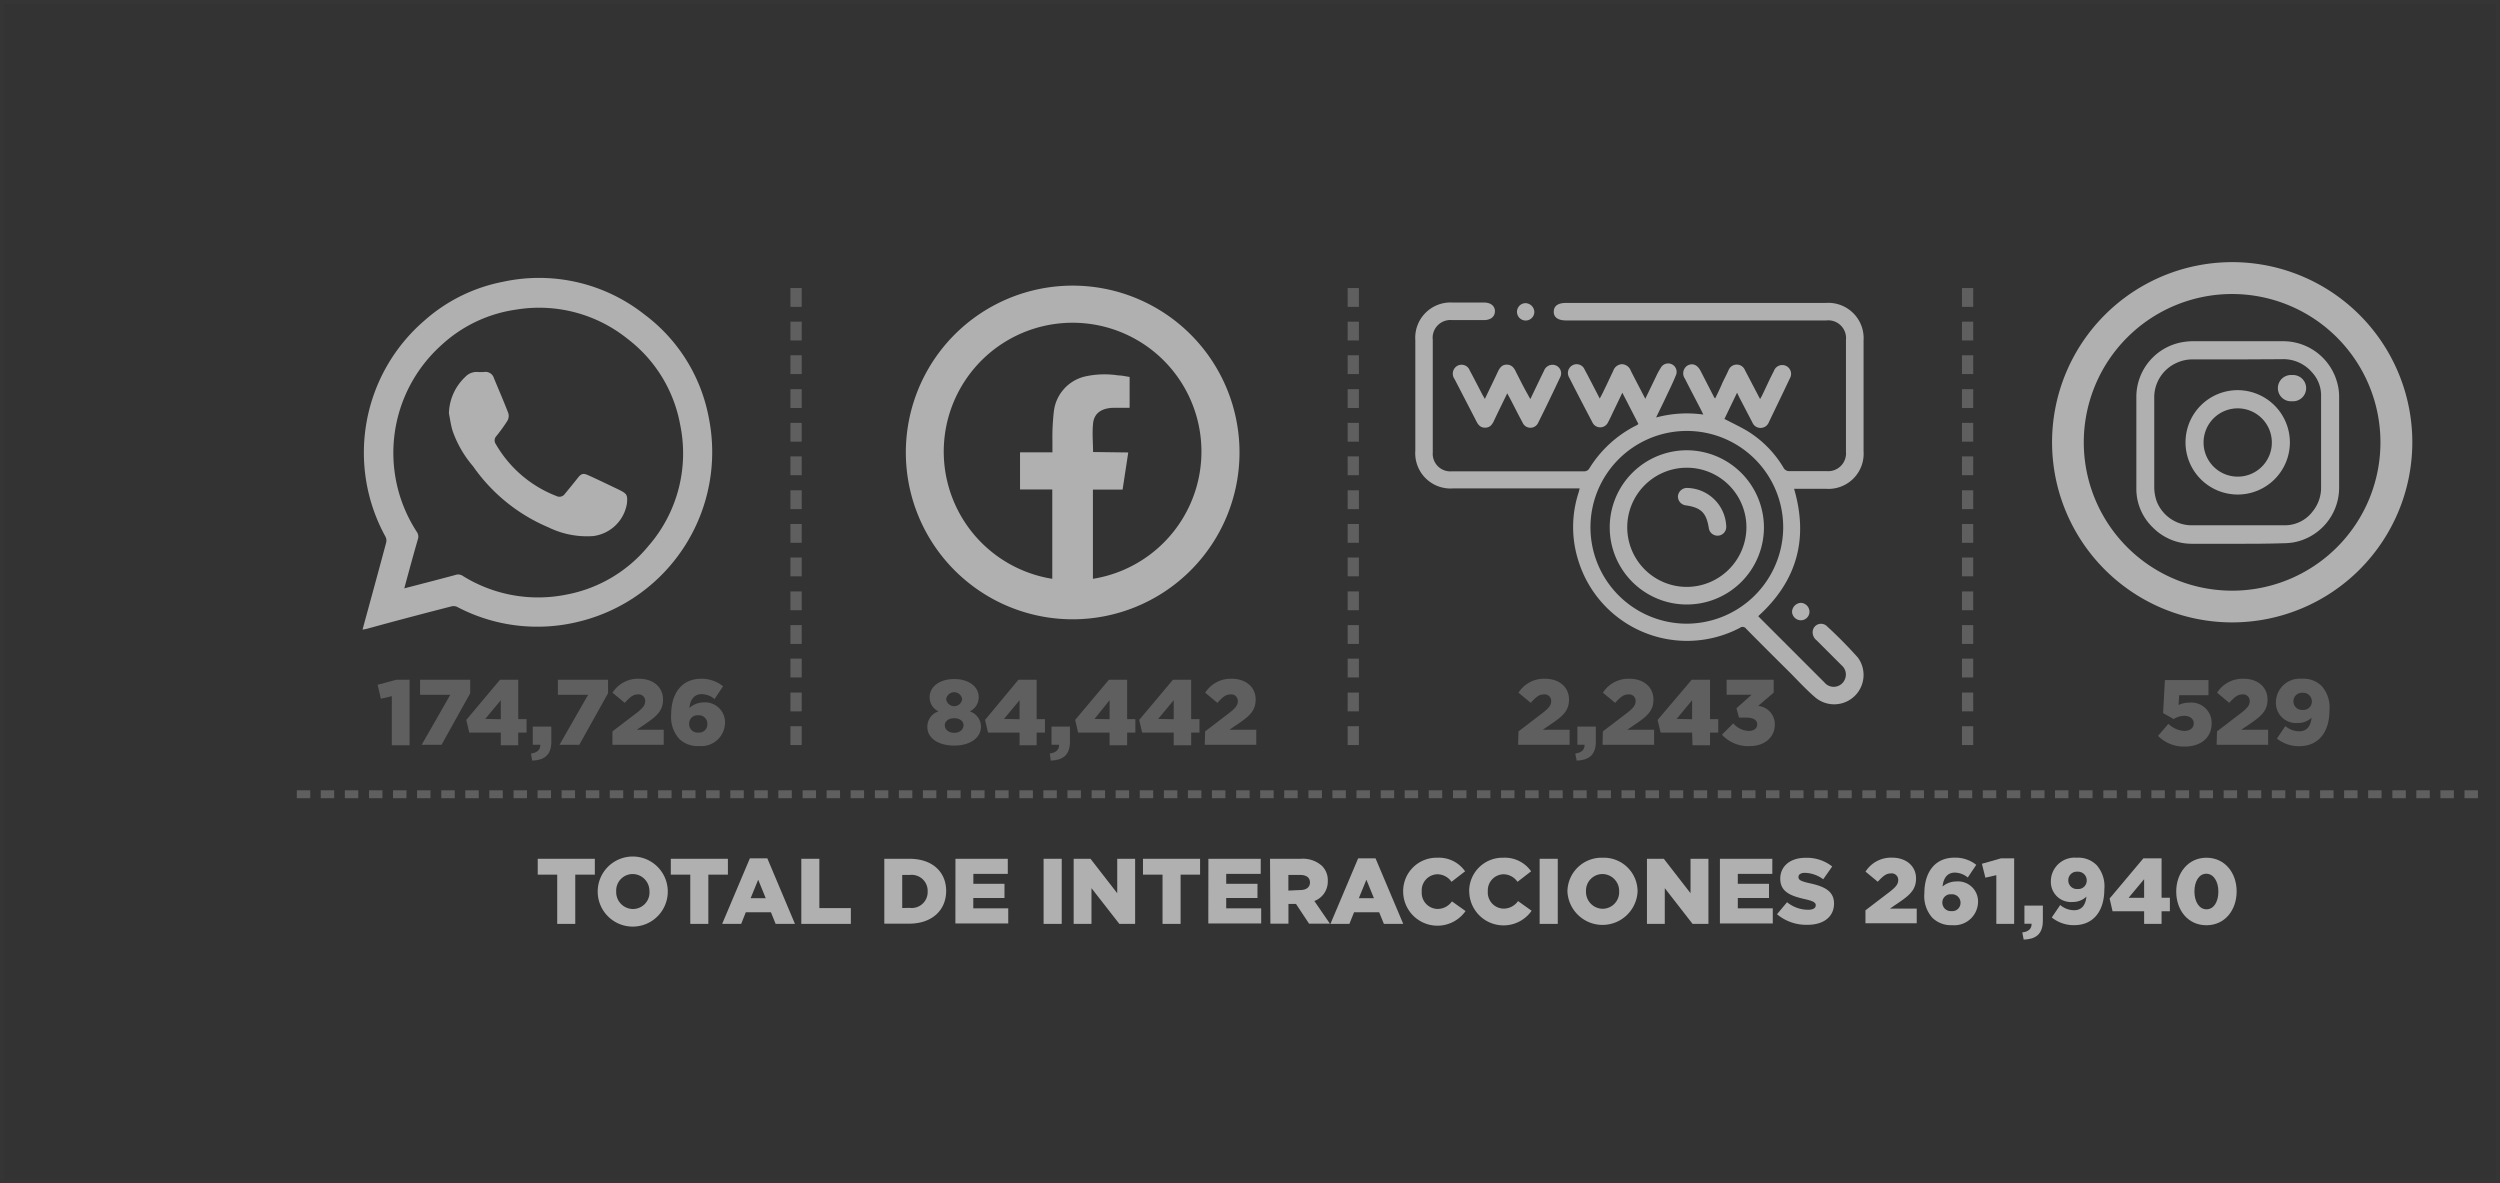 <svg xmlns="http://www.w3.org/2000/svg" viewBox="0 0 331.02 156.7"><rect x="0" y="0" width="331.02" height="156.7" fill="#333333" stroke="none"/><defs><style>.cls-1{fill:#b0b0b1;}.cls-2{fill:#605f5f;}.cls-3{fill:none;stroke:#fff;stroke-miterlimit:10;stroke-width:0.5px;opacity:0.01;}</style></defs><g id="Capa_2" data-name="Capa 2"><g id="Capa_1-2" data-name="Capa 1"><g id="lX4tce"><path class="cls-1" d="M48,83.37c1.07-3.91,2.11-7.71,3.13-11.52a1.13,1.13,0,0,0-.08-.77A23.08,23.08,0,0,1,56.25,42.4a21.94,21.94,0,0,1,10.4-5.1,22.51,22.51,0,0,1,18.68,4.34,22.12,22.12,0,0,1,8.51,13.62,23.1,23.1,0,0,1-17,27,22.82,22.82,0,0,1-16.31-1.9,1.12,1.12,0,0,0-.72-.08q-5.67,1.45-11.32,3Zm5.54-5.47c2.31-.6,4.54-1.17,6.76-1.77a1.09,1.09,0,0,1,1,.14,18.87,18.87,0,0,0,13.69,2.46A18.42,18.42,0,0,0,85.85,72.3a18.66,18.66,0,0,0,4.21-16.06,18.42,18.42,0,0,0-7-11.4A18.69,18.69,0,0,0,68.31,41a18.35,18.35,0,0,0-9.89,4.72,19.17,19.17,0,0,0-3.24,24.69,1.1,1.1,0,0,1,.15,1C54.72,73.5,54.14,75.66,53.53,77.9Z"/><path class="cls-1" d="M59.44,54.72a6.86,6.86,0,0,1,2.16-4.81,2.07,2.07,0,0,1,1.61-.66,5.64,5.64,0,0,0,.92,0,1.16,1.16,0,0,1,1.27.82c.64,1.55,1.31,3.09,1.91,4.65a1.28,1.28,0,0,1-.13,1,20.84,20.84,0,0,1-1.44,2,.85.85,0,0,0-.08,1.1,15.83,15.83,0,0,0,8,6.85.87.87,0,0,0,1.12-.26c.58-.71,1.17-1.42,1.74-2.15.41-.52.69-.64,1.33-.35,1.28.57,2.54,1.19,3.81,1.79l.35.17c1,.51,1.11.66,1,1.81a5.18,5.18,0,0,1-4.47,4.3,11.57,11.57,0,0,1-5.91-1.15,23.1,23.1,0,0,1-10-8.1A14.54,14.54,0,0,1,59.91,57C59.69,56.25,59.59,55.48,59.44,54.72Z"/></g><rect class="cls-2" x="104.66" y="91.7" width="1.49" height="2.49"/><rect class="cls-2" x="104.66" y="96.16" width="1.49" height="2.49"/><rect class="cls-2" x="104.66" y="78.31" width="1.49" height="2.49"/><rect class="cls-2" x="104.66" y="82.77" width="1.49" height="2.49"/><rect class="cls-2" x="104.66" y="87.21" width="1.49" height="2.49"/><rect class="cls-2" x="104.66" y="64.92" width="1.49" height="2.49"/><rect class="cls-2" x="104.66" y="69.38" width="1.49" height="2.49"/><rect class="cls-2" x="104.66" y="73.82" width="1.49" height="2.49"/><rect class="cls-2" x="104.66" y="51.53" width="1.49" height="2.49"/><rect class="cls-2" x="104.66" y="55.99" width="1.49" height="2.49"/><rect class="cls-2" x="104.66" y="60.43" width="1.49" height="2.49"/><rect class="cls-2" x="104.66" y="38.14" width="1.49" height="2.49"/><rect class="cls-2" x="104.66" y="42.59" width="1.49" height="2.49"/><rect class="cls-2" x="104.66" y="47.04" width="1.49" height="2.49"/><rect class="cls-2" x="178.44" y="91.7" width="1.49" height="2.49"/><rect class="cls-2" x="178.44" y="96.16" width="1.49" height="2.49"/><rect class="cls-2" x="178.44" y="78.31" width="1.49" height="2.49"/><rect class="cls-2" x="178.44" y="82.77" width="1.49" height="2.49"/><rect class="cls-2" x="178.44" y="87.21" width="1.49" height="2.49"/><rect class="cls-2" x="178.44" y="64.92" width="1.49" height="2.49"/><rect class="cls-2" x="178.44" y="69.38" width="1.49" height="2.49"/><rect class="cls-2" x="178.44" y="73.82" width="1.49" height="2.49"/><rect class="cls-2" x="178.44" y="51.53" width="1.49" height="2.49"/><rect class="cls-2" x="178.44" y="55.99" width="1.49" height="2.49"/><rect class="cls-2" x="178.44" y="60.43" width="1.49" height="2.49"/><rect class="cls-2" x="178.44" y="38.14" width="1.49" height="2.49"/><rect class="cls-2" x="178.44" y="42.59" width="1.49" height="2.49"/><rect class="cls-2" x="178.44" y="47.04" width="1.49" height="2.49"/><rect class="cls-2" x="259.78" y="91.7" width="1.49" height="2.49"/><rect class="cls-2" x="259.78" y="96.16" width="1.49" height="2.49"/><rect class="cls-2" x="259.78" y="78.31" width="1.49" height="2.49"/><rect class="cls-2" x="259.78" y="82.77" width="1.49" height="2.49"/><rect class="cls-2" x="259.78" y="87.21" width="1.49" height="2.49"/><rect class="cls-2" x="259.78" y="64.92" width="1.49" height="2.49"/><rect class="cls-2" x="259.78" y="69.38" width="1.49" height="2.49"/><rect class="cls-2" x="259.78" y="73.82" width="1.49" height="2.49"/><rect class="cls-2" x="259.78" y="51.53" width="1.49" height="2.49"/><rect class="cls-2" x="259.78" y="55.99" width="1.49" height="2.49"/><rect class="cls-2" x="259.78" y="60.43" width="1.49" height="2.49"/><rect class="cls-2" x="259.78" y="38.14" width="1.49" height="2.49"/><rect class="cls-2" x="259.78" y="42.59" width="1.49" height="2.49"/><rect class="cls-2" x="259.78" y="47.04" width="1.49" height="2.49"/><path class="cls-2" d="M51.88,92.18l-1.45.34L50,90.67,52.5,90h1.73v8.68H51.88Z"/><path class="cls-2" d="M59.62,92h-4V90h6.64v1.79l-3.8,6.83H55.83Z"/><path class="cls-2" d="M66.31,97H62.13l-.39-1.68L66.21,90h2.41v5.22h1.1V97h-1.1v1.68H66.31Zm0-1.77V92.71l-2.06,2.48Z"/><path class="cls-2" d="M70.31,99.77c.82-.1,1.25-.49,1.23-1.16h-1v-2.4H73v2c0,1.82-1,2.45-2.54,2.5Z"/><path class="cls-2" d="M77.87,92h-4V90h6.64v1.79l-3.81,6.83H74.08Z"/><path class="cls-2" d="M81.09,96.84l3.23-2.46c.8-.63,1.11-1,1.11-1.56a.86.86,0,0,0-1-.87c-.58,0-1,.33-1.71,1.11l-1.62-1.34a4,4,0,0,1,3.51-1.85c1.89,0,3.18,1.12,3.18,2.75v0c0,1.38-.71,2.09-2,3l-1.47,1h3.56v2H81.09Z"/><path class="cls-2" d="M89.93,97.82a4.28,4.28,0,0,1-1.06-3.22v0c0-2.68,1.31-4.73,4-4.73a4.5,4.5,0,0,1,2.87,1l-1.13,1.69a2.7,2.7,0,0,0-1.71-.65c-1,0-1.51.75-1.62,1.83A2.92,2.92,0,0,1,93.15,93,2.65,2.65,0,0,1,96,95.68v0a3.14,3.14,0,0,1-3.42,3.1A3.47,3.47,0,0,1,89.93,97.82Zm3.73-2v0a1.11,1.11,0,0,0-1.21-1.11,1.09,1.09,0,0,0-1.2,1.09v0A1.12,1.12,0,0,0,92.47,97,1.09,1.09,0,0,0,93.66,95.84Z"/><path class="cls-2" d="M122.79,96.26v0a2.12,2.12,0,0,1,1.48-2.07,2.06,2.06,0,0,1-1.18-1.88v0c0-1.38,1.32-2.4,3.25-2.4s3.25,1,3.25,2.4v0a2.06,2.06,0,0,1-1.18,1.88,2.15,2.15,0,0,1,1.48,2v0c0,1.54-1.48,2.53-3.55,2.53S122.79,97.76,122.79,96.26Zm4.79-.23v0c0-.55-.51-.93-1.24-.93s-1.24.38-1.24.93v0c0,.51.44,1,1.24,1S127.58,96.54,127.58,96Zm-.18-3.45v0a1.07,1.07,0,0,0-2.12,0v0a1.07,1.07,0,0,0,2.12,0Z"/><path class="cls-2" d="M135,97h-4.18l-.39-1.68L134.85,90h2.41v5.22h1.1V97h-1.1v1.68H135Zm0-1.77V92.71l-2.06,2.48Z"/><path class="cls-2" d="M139,99.77c.82-.1,1.25-.49,1.23-1.16h-1v-2.4h2.44v2c0,1.82-1,2.45-2.54,2.5Z"/><path class="cls-2" d="M146.92,97h-4.17l-.39-1.68L146.83,90h2.41v5.22h1.09V97h-1.09v1.68h-2.32Zm0-1.77V92.71l-2,2.48Z"/><path class="cls-2" d="M155.41,97h-4.18l-.39-1.68L155.31,90h2.41v5.22h1.1V97h-1.1v1.68h-2.31Zm0-1.77V92.71l-2.06,2.48Z"/><path class="cls-2" d="M159.57,96.84l3.22-2.46c.8-.63,1.11-1,1.11-1.56a.86.86,0,0,0-1-.87c-.58,0-1,.33-1.71,1.11l-1.61-1.34a4,4,0,0,1,3.5-1.85c1.89,0,3.18,1.12,3.18,2.75v0c0,1.38-.71,2.09-2,3l-1.48,1h3.56v2h-6.82Z"/><path class="cls-2" d="M201.06,96.84l3.22-2.46c.8-.63,1.11-1,1.11-1.56a.86.86,0,0,0-1-.87c-.58,0-1,.33-1.71,1.11l-1.62-1.34a4,4,0,0,1,3.51-1.85c1.89,0,3.18,1.12,3.18,2.75v0c0,1.38-.71,2.09-2,3l-1.48,1h3.56v2h-6.82Z"/><path class="cls-2" d="M208.58,99.77c.82-.1,1.25-.49,1.23-1.16h-.95v-2.4h2.44v2c0,1.82-1,2.45-2.54,2.5Z"/><path class="cls-2" d="M212.23,96.84l3.23-2.46c.8-.63,1.11-1,1.11-1.56a.86.86,0,0,0-1-.87c-.58,0-1,.33-1.71,1.11l-1.62-1.34a4,4,0,0,1,3.51-1.85c1.89,0,3.18,1.12,3.18,2.75v0c0,1.38-.71,2.09-2,3l-1.47,1h3.56v2h-6.83Z"/><path class="cls-2" d="M224.05,97h-4.17l-.4-1.68L224,90h2.42v5.22h1.09V97h-1.09v1.68h-2.32Zm0-1.77V92.71L222,95.19Z"/><path class="cls-2" d="M228,97.28l1.5-1.5a2.82,2.82,0,0,0,2.06,1c.67,0,1.11-.34,1.11-.87v0c0-.56-.51-.89-1.41-.89h-1l-.34-1.24,2-1.79h-3.3V90h6.23v1.71l-2.06,1.76A2.43,2.43,0,0,1,235,95.92v0c0,1.75-1.4,2.87-3.32,2.87A4.69,4.69,0,0,1,228,97.28Z"/><path class="cls-2" d="M285.74,97.44l1.37-1.6a3.29,3.29,0,0,0,2.09.94c.79,0,1.27-.4,1.27-1v0c0-.61-.52-1-1.27-1a2.59,2.59,0,0,0-1.38.43l-1.41-.79.24-4.37h5.77v2h-3.88l-.08,1.3a3.13,3.13,0,0,1,1.38-.31,2.69,2.69,0,0,1,3,2.74v0c0,1.92-1.47,3.07-3.56,3.07A4.83,4.83,0,0,1,285.74,97.44Z"/><path class="cls-2" d="M293.55,96.84l3.22-2.46c.8-.63,1.11-1,1.11-1.56a.86.86,0,0,0-1-.87c-.58,0-1,.33-1.71,1.11l-1.61-1.34a4,4,0,0,1,3.51-1.85c1.88,0,3.17,1.12,3.17,2.75v0c0,1.38-.71,2.09-2,3l-1.48,1h3.56v2h-6.82Z"/><path class="cls-2" d="M301.48,97.79l1.12-1.65a2.85,2.85,0,0,0,1.84.69c1,0,1.52-.69,1.63-1.8a2.59,2.59,0,0,1-1.82.7,2.66,2.66,0,0,1-2.9-2.72v0a3.16,3.16,0,0,1,3.44-3.14,3.41,3.41,0,0,1,2.65,1,4.3,4.3,0,0,1,1,3.19v0c0,2.82-1.4,4.74-4,4.74A4.65,4.65,0,0,1,301.48,97.79Zm4.63-4.89v0a1.15,1.15,0,0,0-1.24-1.17,1.12,1.12,0,0,0-1.2,1.16v0A1.13,1.13,0,0,0,304.9,94,1.11,1.11,0,0,0,306.11,92.9Z"/><g id="Zffo8h"><path class="cls-1" d="M142,82a22.09,22.09,0,1,1,22.12-21.9A22.1,22.1,0,0,1,142,82Zm7.39-22.09-.75,4.92h-3.93V76.64a17.06,17.06,0,1,0-5.38,0V64.81h-4.27V59.89h4.29c0-.5,0-1,0-1.42a30.12,30.12,0,0,1,.19-4,5.39,5.39,0,0,1,4.21-4.64,11.9,11.9,0,0,1,4.33-.12c.5,0,1,.13,1.49.2V54l-.31,0c-.65,0-1.29,0-1.94,0-1.52.07-2.46.75-2.59,2.08s0,2.49,0,3.77Z"/></g><g id="Cl4BRu"><path class="cls-1" d="M216.94,56.14,214.81,52c-.43.91-.83,1.73-1.23,2.56-.21.45-.42.91-.66,1.35a1.14,1.14,0,0,1-2.08,0c-1.05-2-2.06-3.93-3.06-5.91a1.16,1.16,0,0,1,.44-1.64,1.14,1.14,0,0,1,1.6.58c.67,1.24,1.31,2.5,2,3.83l.28-.52c.5-1,1-2.09,1.5-3.13a1.28,1.28,0,0,1,1.17-.9,1.31,1.31,0,0,1,1.17.89c.61,1.2,1.24,2.39,1.91,3.69l1.45-3a8.36,8.36,0,0,1,.58-1.06,1.11,1.11,0,0,1,2,1c-.4,1-.87,1.93-1.32,2.89s-.82,1.69-1.28,2.65a15.69,15.69,0,0,1,6.25-.39c-.14-.3-.24-.5-.34-.7-.7-1.35-1.41-2.7-2.1-4.06a1.22,1.22,0,0,1,.4-1.76c.64-.31,1.25-.06,1.66.7L227,52.67l.11.07c.35-.72.7-1.44,1-2.16.26-.52.51-1,.76-1.56a1.17,1.17,0,0,1,2.18,0l2,3.82c.11-.21.2-.34.27-.49.52-1.08,1-2.16,1.56-3.23a1.17,1.17,0,1,1,2.1,1c-.91,1.94-1.85,3.86-2.77,5.79a1.18,1.18,0,0,1-1.08.75,1.16,1.16,0,0,1-1.1-.72l-1.71-3.28L230,52l-1.67,3.47c1,.52,2,1,2.89,1.51a14.25,14.25,0,0,1,4.91,4.91.86.86,0,0,0,.86.49c1.63,0,3.25,0,4.88,0a2.36,2.36,0,0,0,2.55-2.57q0-7.4,0-14.78a2.36,2.36,0,0,0-2.63-2.6H207.38c-1.09,0-1.67-.42-1.65-1.18s.58-1.14,1.63-1.14h34.39a4.68,4.68,0,0,1,5,5V59.72a4.66,4.66,0,0,1-5,5h-4.2c1.94,6.63.37,12.22-4.73,16.85,0,.06.1.14.16.2l8.57,8.57a1.6,1.6,0,0,0,2.8-.61,1.58,1.58,0,0,0-.5-1.63l-3.32-3.32a1.33,1.33,0,0,1-.49-1.34,1.11,1.11,0,0,1,1.8-.58A58.7,58.7,0,0,1,246,87.07a3.89,3.89,0,0,1-5.66,5.26c-1.17-1-2.25-2.18-3.35-3.29-1.94-1.92-3.87-3.84-5.78-5.78a.57.57,0,0,0-.83-.13A15.06,15.06,0,0,1,209,74.28a14.7,14.7,0,0,1,0-9c.06-.18.1-.37.16-.61H192.4a4.67,4.67,0,0,1-5-5c0-4.87,0-9.74,0-14.61a4.67,4.67,0,0,1,4.95-5h4.18c.87,0,1.43.48,1.41,1.18s-.56,1.13-1.41,1.14h-4.29A2.35,2.35,0,0,0,189.71,45q0,7.45,0,14.9a2.33,2.33,0,0,0,2.49,2.51h17.57a.83.83,0,0,0,.61-.29,15.42,15.42,0,0,1,6.36-5.83A1.82,1.82,0,0,0,216.94,56.14Zm19.17,13.71a12.76,12.76,0,1,0-12.78,12.73A12.81,12.81,0,0,0,236.11,69.85Z"/><path class="cls-1" d="M196.61,52.82c.59-1.24,1.15-2.38,1.69-3.54.25-.53.54-1,1.2-1s1,.44,1.24,1c.52,1,1,2,1.58,3,.08.17.18.33.31.56.63-1.3,1.21-2.53,1.81-3.75a1.2,1.2,0,0,1,1.34-.77,1.13,1.13,0,0,1,.8,1.63c-.94,2-1.9,4-2.9,6a1.13,1.13,0,0,1-2.08,0c-.58-1.07-1.12-2.16-1.68-3.23l-.35-.64c-.57,1.17-1.1,2.25-1.62,3.34-.27.58-.51,1.2-1.3,1.21s-1.05-.61-1.34-1.19l-2.71-5.24a1.21,1.21,0,0,1,.13-1.59,1.15,1.15,0,0,1,1.87.43c.58,1.07,1.13,2.15,1.69,3.23Z"/><path class="cls-1" d="M238.45,82.13A1.18,1.18,0,0,1,237.28,81a1.24,1.24,0,0,1,1.18-1.18A1.2,1.2,0,0,1,239.59,81,1.14,1.14,0,0,1,238.45,82.13Z"/><path class="cls-1" d="M203.16,41.29A1.15,1.15,0,1,1,202,40.14,1.21,1.21,0,0,1,203.16,41.29Z"/><path class="cls-1" d="M233.56,69.86a10.21,10.21,0,1,1-10.18-10.24A10.24,10.24,0,0,1,233.56,69.86Zm-2.32,0a7.89,7.89,0,1,0-7.92,7.85A7.92,7.92,0,0,0,231.24,69.86Z"/><path class="cls-1" d="M228.57,69.75a1.16,1.16,0,0,1-2.31.17c-.32-2-1-2.7-3-3a1.19,1.19,0,0,1-1.09-1.21,1.2,1.2,0,0,1,1.27-1.1A5.29,5.29,0,0,1,228.57,69.75Z"/></g><g id="Q1iFXI"><path class="cls-1" d="M296.28,72c-2,0-4,0-6,0a7.24,7.24,0,0,1-5.24-2.17,7.09,7.09,0,0,1-2.17-5.13c0-4.06,0-8.12,0-12.19A7.36,7.36,0,0,1,289,45.3a8.18,8.18,0,0,1,1.4-.12h11.85a7.41,7.41,0,0,1,7.12,5.17,7,7,0,0,1,.35,2.21c0,4,0,8,0,12a7.37,7.37,0,0,1-6,7.25,8.54,8.54,0,0,1-1.43.12C300.24,72,298.26,72,296.28,72Zm0-24.41h-5.81a5,5,0,0,0-2.23.44,5,5,0,0,0-3,4.75q0,5.82,0,11.64a5.72,5.72,0,0,0,.34,2A5,5,0,0,0,290,69.55c1.22,0,2.44,0,3.66,0,3,0,6,0,9,0a4.61,4.61,0,0,0,3.57-1.85,5,5,0,0,0,1.1-3.3c0-2,0-3.89,0-5.83,0-2.12,0-4.24,0-6.36a4.49,4.49,0,0,0-1.2-2.91,5,5,0,0,0-4-1.74Z"/><path class="cls-1" d="M303.2,58.58a6.91,6.91,0,1,1-6.9-6.92A6.93,6.93,0,0,1,303.2,58.58Zm-2.39,0a4.52,4.52,0,1,0-4.5,4.53A4.51,4.51,0,0,0,300.81,58.56Z"/><path class="cls-1" d="M303.48,53.13a1.74,1.74,0,1,1,0-3.47,1.74,1.74,0,1,1,0,3.47Z"/></g><path class="cls-1" d="M295.56,82.41a23.85,23.85,0,1,1,23.85-23.84A23.86,23.86,0,0,1,295.56,82.41Zm0-43.48a19.64,19.64,0,1,0,19.63,19.64A19.65,19.65,0,0,0,295.56,38.93Z"/><rect class="cls-2" x="45.66" y="104.64" width="1.78" height="1.05"/><rect class="cls-2" x="42.47" y="104.64" width="1.78" height="1.05"/><rect class="cls-2" x="39.3" y="104.64" width="1.78" height="1.05"/><rect class="cls-2" x="55.22" y="104.64" width="1.78" height="1.05"/><rect class="cls-2" x="52.04" y="104.64" width="1.78" height="1.05"/><rect class="cls-2" x="48.86" y="104.64" width="1.78" height="1.05"/><rect class="cls-2" x="64.79" y="104.64" width="1.78" height="1.05"/><rect class="cls-2" x="61.61" y="104.64" width="1.78" height="1.05"/><rect class="cls-2" x="58.43" y="104.64" width="1.78" height="1.05"/><rect class="cls-2" x="74.36" y="104.64" width="1.78" height="1.05"/><rect class="cls-2" x="71.18" y="104.64" width="1.78" height="1.05"/><rect class="cls-2" x="68" y="104.64" width="1.78" height="1.05"/><rect class="cls-2" x="83.93" y="104.64" width="1.78" height="1.05"/><rect class="cls-2" x="80.74" y="104.64" width="1.78" height="1.05"/><rect class="cls-2" x="77.57" y="104.64" width="1.78" height="1.05"/><rect class="cls-2" x="93.5" y="104.64" width="1.78" height="1.05"/><rect class="cls-2" x="90.31" y="104.64" width="1.78" height="1.05"/><rect class="cls-2" x="87.14" y="104.64" width="1.78" height="1.05"/><rect class="cls-2" x="103.06" y="104.64" width="1.78" height="1.05"/><rect class="cls-2" x="99.88" y="104.64" width="1.78" height="1.05"/><rect class="cls-2" x="96.7" y="104.64" width="1.78" height="1.05"/><rect class="cls-2" x="112.63" y="104.64" width="1.78" height="1.05"/><rect class="cls-2" x="109.45" y="104.64" width="1.78" height="1.05"/><rect class="cls-2" x="106.27" y="104.64" width="1.78" height="1.05"/><rect class="cls-2" x="122.2" y="104.64" width="1.78" height="1.05"/><rect class="cls-2" x="119.02" y="104.64" width="1.78" height="1.05"/><rect class="cls-2" x="115.84" y="104.64" width="1.78" height="1.05"/><rect class="cls-2" x="131.77" y="104.64" width="1.78" height="1.05"/><rect class="cls-2" x="128.58" y="104.64" width="1.78" height="1.05"/><rect class="cls-2" x="125.41" y="104.64" width="1.78" height="1.05"/><rect class="cls-2" x="141.34" y="104.64" width="1.78" height="1.05"/><rect class="cls-2" x="138.15" y="104.64" width="1.78" height="1.05"/><rect class="cls-2" x="134.98" y="104.64" width="1.78" height="1.05"/><rect class="cls-2" x="150.91" y="104.64" width="1.78" height="1.05"/><rect class="cls-2" x="147.72" y="104.64" width="1.78" height="1.05"/><rect class="cls-2" x="144.54" y="104.64" width="1.78" height="1.05"/><rect class="cls-2" x="160.47" y="104.64" width="1.78" height="1.05"/><rect class="cls-2" x="157.29" y="104.64" width="1.78" height="1.05"/><rect class="cls-2" x="154.11" y="104.64" width="1.78" height="1.05"/><rect class="cls-2" x="170.04" y="104.64" width="1.78" height="1.05"/><rect class="cls-2" x="166.86" y="104.64" width="1.78" height="1.05"/><rect class="cls-2" x="163.68" y="104.64" width="1.78" height="1.05"/><rect class="cls-2" x="179.61" y="104.64" width="1.78" height="1.05"/><rect class="cls-2" x="176.42" y="104.64" width="1.78" height="1.05"/><rect class="cls-2" x="173.25" y="104.64" width="1.78" height="1.05"/><rect class="cls-2" x="189.18" y="104.64" width="1.78" height="1.05"/><rect class="cls-2" x="185.99" y="104.64" width="1.78" height="1.05"/><rect class="cls-2" x="182.82" y="104.64" width="1.78" height="1.05"/><rect class="cls-2" x="198.75" y="104.64" width="1.78" height="1.05"/><rect class="cls-2" x="195.56" y="104.64" width="1.78" height="1.05"/><rect class="cls-2" x="192.39" y="104.64" width="1.78" height="1.05"/><rect class="cls-2" x="208.31" y="104.64" width="1.78" height="1.05"/><rect class="cls-2" x="205.13" y="104.64" width="1.78" height="1.05"/><rect class="cls-2" x="201.95" y="104.64" width="1.78" height="1.05"/><rect class="cls-2" x="217.88" y="104.64" width="1.78" height="1.05"/><rect class="cls-2" x="214.7" y="104.64" width="1.78" height="1.05"/><rect class="cls-2" x="211.52" y="104.64" width="1.78" height="1.05"/><rect class="cls-2" x="227.45" y="104.64" width="1.78" height="1.05"/><rect class="cls-2" x="224.26" y="104.64" width="1.78" height="1.05"/><rect class="cls-2" x="221.09" y="104.64" width="1.78" height="1.05"/><rect class="cls-2" x="237.02" y="104.64" width="1.78" height="1.05"/><rect class="cls-2" x="233.83" y="104.64" width="1.78" height="1.05"/><rect class="cls-2" x="230.66" y="104.64" width="1.78" height="1.05"/><rect class="cls-2" x="246.59" y="104.64" width="1.78" height="1.05"/><rect class="cls-2" x="243.4" y="104.64" width="1.78" height="1.05"/><rect class="cls-2" x="240.23" y="104.64" width="1.78" height="1.05"/><rect class="cls-2" x="256.15" y="104.64" width="1.78" height="1.05"/><rect class="cls-2" x="252.97" y="104.64" width="1.78" height="1.05"/><rect class="cls-2" x="249.79" y="104.64" width="1.78" height="1.05"/><rect class="cls-2" x="265.72" y="104.64" width="1.78" height="1.05"/><rect class="cls-2" x="262.54" y="104.64" width="1.78" height="1.05"/><rect class="cls-2" x="259.36" y="104.64" width="1.78" height="1.05"/><rect class="cls-2" x="275.29" y="104.64" width="1.78" height="1.05"/><rect class="cls-2" x="272.1" y="104.64" width="1.78" height="1.05"/><rect class="cls-2" x="268.93" y="104.64" width="1.78" height="1.05"/><rect class="cls-2" x="284.86" y="104.64" width="1.78" height="1.05"/><rect class="cls-2" x="281.67" y="104.64" width="1.78" height="1.05"/><rect class="cls-2" x="278.5" y="104.64" width="1.78" height="1.05"/><rect class="cls-2" x="294.43" y="104.64" width="1.78" height="1.05"/><rect class="cls-2" x="291.24" y="104.64" width="1.78" height="1.05"/><rect class="cls-2" x="288.07" y="104.64" width="1.78" height="1.05"/><rect class="cls-2" x="303.99" y="104.64" width="1.78" height="1.05"/><rect class="cls-2" x="300.81" y="104.64" width="1.78" height="1.05"/><rect class="cls-2" x="297.63" y="104.64" width="1.78" height="1.05"/><rect class="cls-2" x="313.56" y="104.64" width="1.78" height="1.05"/><rect class="cls-2" x="310.38" y="104.64" width="1.78" height="1.05"/><rect class="cls-2" x="307.2" y="104.64" width="1.78" height="1.05"/><rect class="cls-2" x="323.13" y="104.64" width="1.78" height="1.05"/><rect class="cls-2" x="319.94" y="104.64" width="1.78" height="1.05"/><rect class="cls-2" x="316.77" y="104.64" width="1.78" height="1.05"/><rect class="cls-2" x="326.32" y="104.64" width="1.78" height="1.05"/><path class="cls-1" d="M73.78,115.81H71.2v-2.1h7.56v2.1H76.17v6.52H73.78Z"/><path class="cls-1" d="M79.14,118.05v0a4.64,4.64,0,0,1,9.28,0v0a4.64,4.64,0,0,1-9.28,0Zm6.85,0v0a2.24,2.24,0,0,0-2.22-2.32,2.19,2.19,0,0,0-2.18,2.3v0a2.24,2.24,0,0,0,2.2,2.33A2.2,2.2,0,0,0,86,118.05Z"/><path class="cls-1" d="M91.4,115.81H88.82v-2.1h7.56v2.1H93.79v6.52H91.4Z"/><path class="cls-1" d="M99.29,113.65h2.31l3.66,8.68H102.7l-.62-1.54H98.75l-.61,1.54H95.62Zm2.1,5.28-1-2.45-1,2.45Z"/><path class="cls-1" d="M106.1,113.71h2.39v6.53h4.17v2.09H106.1Z"/><path class="cls-1" d="M117.09,113.71h3.33c3.08,0,4.86,1.78,4.86,4.26v0c0,2.49-1.81,4.33-4.91,4.33h-3.28Zm3.37,6.5a2.11,2.11,0,0,0,2.37-2.18v0a2.12,2.12,0,0,0-2.37-2.18h-1v4.38Z"/><path class="cls-1" d="M126.51,113.71h6.93v2h-4.56v1.31H133v1.88h-4.13v1.37h4.63v2h-7Z"/><path class="cls-1" d="M138.18,113.71h2.4v8.62h-2.4Z"/><path class="cls-1" d="M142.16,113.71h2.23l3.54,4.56v-4.56h2.37v8.62h-2.09l-3.69-4.73v4.73h-2.36Z"/><path class="cls-1" d="M153.93,115.81h-2.59v-2.1h7.56v2.1h-2.58v6.52h-2.39Z"/><path class="cls-1" d="M160,113.71h6.93v2h-4.57v1.31h4.14v1.88h-4.14v1.37h4.63v2h-7Z"/><path class="cls-1" d="M168.16,113.71h4.08a3.77,3.77,0,0,1,2.8.94,2.66,2.66,0,0,1,.77,2v0a2.74,2.74,0,0,1-1.78,2.65l2.06,3h-2.76l-1.73-2.61h-1v2.61h-2.39Zm4,4.14c.82,0,1.29-.39,1.29-1v0c0-.67-.5-1-1.3-1h-1.56v2.07Z"/><path class="cls-1" d="M179.83,113.65h2.3l3.67,8.68h-2.56l-.63-1.54h-3.32l-.62,1.54h-2.51Zm2.09,5.28-1-2.45-1,2.45Z"/><path class="cls-1" d="M185.79,118.05v0a4.42,4.42,0,0,1,4.54-4.48,4.22,4.22,0,0,1,3.66,1.8l-1.8,1.39a2.29,2.29,0,0,0-1.88-1,2.13,2.13,0,0,0-2.06,2.28v0a2.14,2.14,0,0,0,2.06,2.31,2.33,2.33,0,0,0,1.94-1l1.8,1.28a4.54,4.54,0,0,1-8.26-2.51Z"/><path class="cls-1" d="M194.53,118.05v0a4.42,4.42,0,0,1,4.54-4.48,4.22,4.22,0,0,1,3.66,1.8l-1.8,1.39a2.29,2.29,0,0,0-1.88-1A2.13,2.13,0,0,0,197,118v0a2.14,2.14,0,0,0,2.06,2.31,2.33,2.33,0,0,0,1.94-1l1.8,1.28a4.54,4.54,0,0,1-8.26-2.51Z"/><path class="cls-1" d="M203.86,113.71h2.4v8.62h-2.4Z"/><path class="cls-1" d="M207.54,118.05v0a4.52,4.52,0,0,1,4.66-4.48,4.47,4.47,0,0,1,4.63,4.46v0a4.65,4.65,0,0,1-9.29,0Zm6.85,0v0a2.24,2.24,0,0,0-2.22-2.32A2.19,2.19,0,0,0,210,118v0a2.24,2.24,0,0,0,2.21,2.33A2.2,2.2,0,0,0,214.39,118.05Z"/><path class="cls-1" d="M218.07,113.71h2.23l3.54,4.56v-4.56h2.37v8.62h-2.1l-3.68-4.73v4.73h-2.36Z"/><path class="cls-1" d="M227.73,113.71h6.94v2H230.1v1.31h4.13v1.88H230.1v1.37h4.63v2h-7Z"/><path class="cls-1" d="M235.29,121.05l1.33-1.59a4.44,4.44,0,0,0,2.8,1c.64,0,1-.22,1-.59v0c0-.36-.28-.55-1.45-.82-1.84-.42-3.25-.94-3.25-2.71v0c0-1.6,1.27-2.76,3.34-2.76a5.41,5.41,0,0,1,3.54,1.15l-1.19,1.69a4.29,4.29,0,0,0-2.42-.85c-.58,0-.86.24-.86.55v0c0,.39.3.56,1.49.83,2,.43,3.22,1.07,3.22,2.69v0c0,1.76-1.4,2.81-3.49,2.81A6,6,0,0,1,235.29,121.05Z"/><path class="cls-1" d="M247,120.53l3.23-2.46c.8-.63,1.11-1,1.11-1.55a.86.86,0,0,0-1-.87c-.58,0-1,.33-1.71,1.1l-1.62-1.34a4,4,0,0,1,3.51-1.85c1.89,0,3.18,1.13,3.18,2.75v0c0,1.38-.71,2.1-2,3l-1.47,1h3.56v1.94H247Z"/><path class="cls-1" d="M255.86,121.52a4.29,4.29,0,0,1-1.06-3.23v0c0-2.69,1.31-4.73,4-4.73a4.45,4.45,0,0,1,2.87.95l-1.12,1.68a2.75,2.75,0,0,0-1.72-.65c-1,0-1.51.75-1.62,1.84a2.86,2.86,0,0,1,1.86-.67,2.65,2.65,0,0,1,2.84,2.69v0a3.14,3.14,0,0,1-3.42,3.1A3.51,3.51,0,0,1,255.86,121.52Zm3.73-2v0a1.12,1.12,0,0,0-1.21-1.11,1.09,1.09,0,0,0-1.2,1.1v0a1.13,1.13,0,0,0,1.22,1.13A1.09,1.09,0,0,0,259.59,119.54Z"/><path class="cls-1" d="M264.33,115.88l-1.45.33-.46-1.84,2.53-.72h1.74v8.68h-2.36Z"/><path class="cls-1" d="M267.77,123.46c.82-.09,1.25-.49,1.23-1.15h-.95v-2.4h2.44v2c0,1.83-1,2.45-2.54,2.5Z"/><path class="cls-1" d="M271.67,121.48l1.12-1.65a2.82,2.82,0,0,0,1.85.69c1,0,1.51-.69,1.62-1.8a2.59,2.59,0,0,1-1.82.71,2.66,2.66,0,0,1-2.89-2.72v0a3.14,3.14,0,0,1,3.43-3.14,3.38,3.38,0,0,1,2.65,1,4.24,4.24,0,0,1,1,3.19v0c0,2.82-1.4,4.74-4,4.74A4.63,4.63,0,0,1,271.67,121.48Zm4.63-4.89v0a1.15,1.15,0,0,0-1.23-1.17,1.12,1.12,0,0,0-1.21,1.16v0a1.13,1.13,0,0,0,1.23,1.13A1.11,1.11,0,0,0,276.3,116.59Z"/><path class="cls-1" d="M283.9,120.66h-4.18l-.39-1.69,4.47-5.32h2.41v5.22h1.1v1.79h-1.1v1.67H283.9Zm0-1.78v-2.47l-2.06,2.47Z"/><path class="cls-1" d="M288.15,118.05v0c0-2.44,1.56-4.48,4-4.48s4,2,4,4.46v0c0,2.44-1.53,4.48-4,4.48S288.15,120.49,288.15,118.05Zm5.58,0v0c0-1.36-.65-2.36-1.6-2.36s-1.57,1-1.57,2.34v0c0,1.38.64,2.37,1.6,2.37S293.73,119.41,293.73,118.05Z"/><rect class="cls-3" x="0.25" y="0.25" width="330.52" height="156.2"/></g></g></svg>